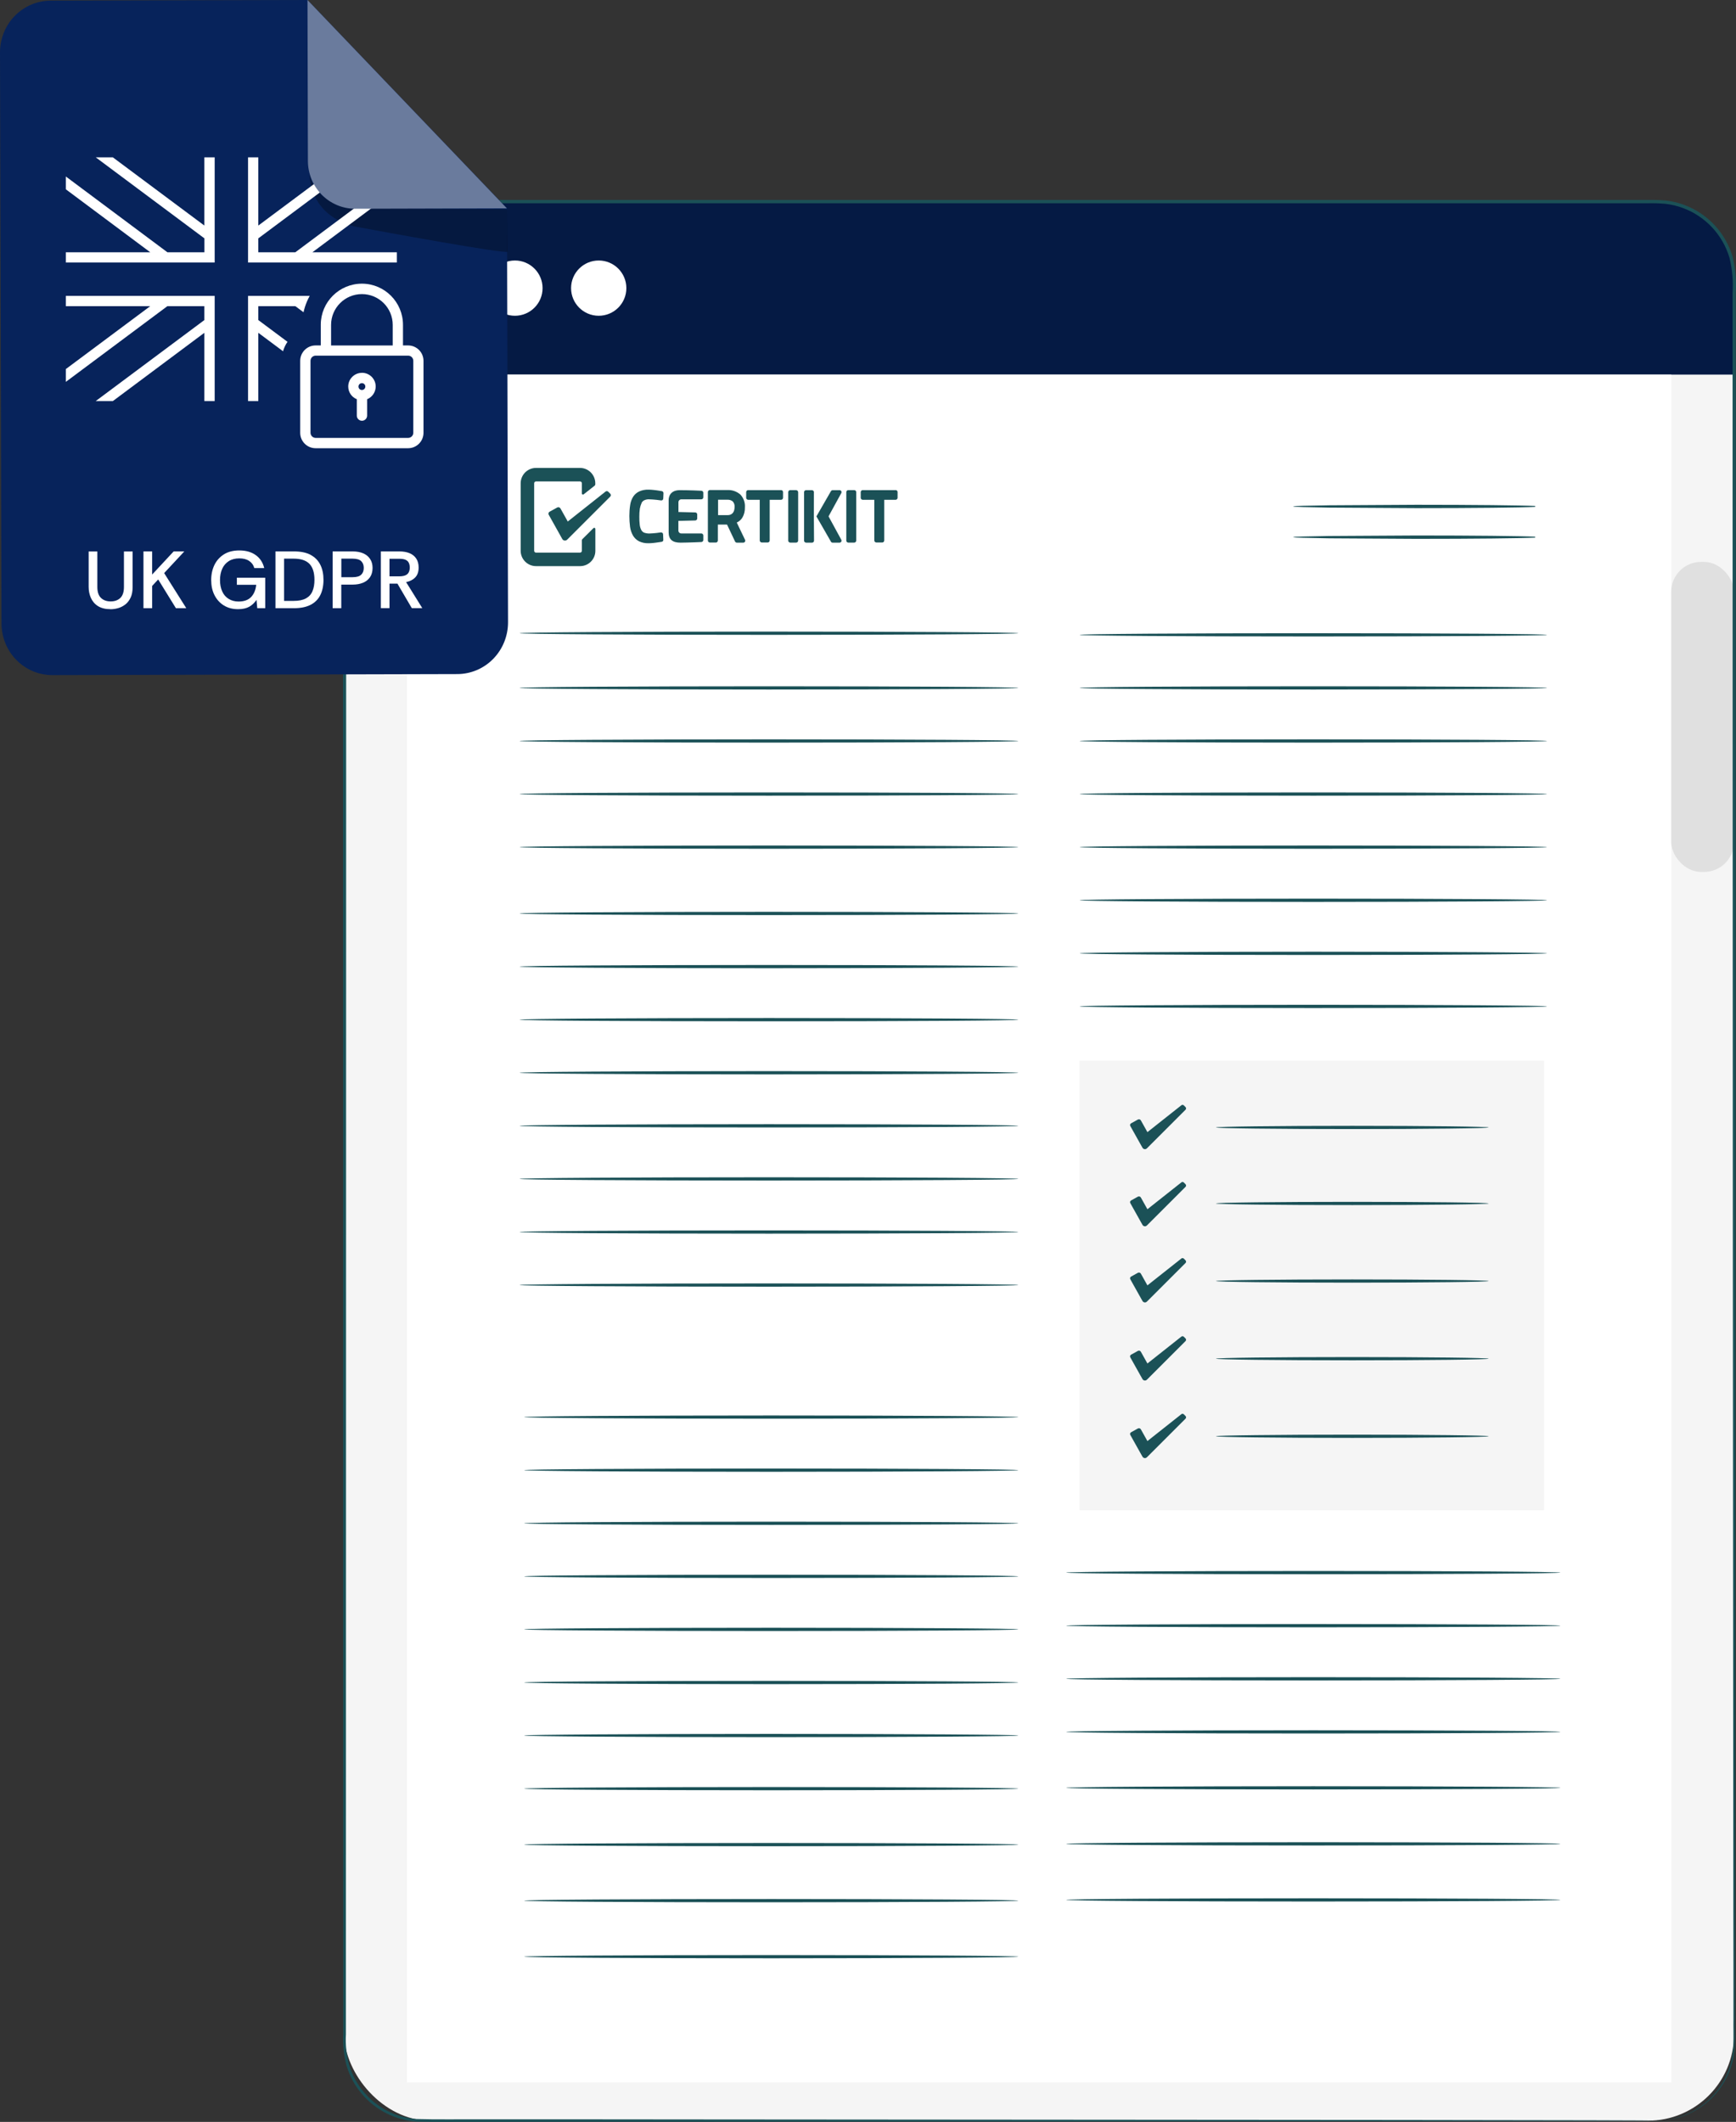<?xml version="1.0" encoding="UTF-8"?><svg xmlns="http://www.w3.org/2000/svg" id="Layer_1" viewBox="0 0 299.61 366.23"><rect x="0" y="0" width="299.61" height="366.23" fill="#333333" stroke="none"/><defs><style>.cls-1{fill:#051a44;}.cls-1,.cls-2,.cls-3,.cls-4,.cls-5,.cls-6,.cls-7,.cls-8{stroke-width:0px;}.cls-2{fill:#f5f5f5;}.cls-3{fill:#1b5157;}.cls-4{fill:#e0e0e0;}.cls-5{fill:#07235b;}.cls-6{fill:#6a7b9d;}.cls-7{fill:#fff;}.cls-8{fill:#000;opacity:.3;}</style></defs><rect id="Rectangle_53-2" class="cls-2" x="59.42" y="34.82" width="239.84" height="331.2" rx="14.85" ry="14.85"/><path id="Path_221" class="cls-1" d="M72.38,34.81h213.92c7.16,0,12.95,5.81,12.96,12.96v16.88H59.42v-16.88c0-7.16,5.81-12.95,12.96-12.96Z"/><circle id="Ellipse_16" class="cls-7" cx="74.59" cy="49.73" r="4.77"/><path id="Path_222" class="cls-7" d="M93.64,49.73c0,2.64-2.14,4.77-4.77,4.77s-4.77-2.14-4.77-4.77,2.14-4.77,4.77-4.77,4.77,2.14,4.77,4.77Z"/><circle id="Ellipse_17" class="cls-7" cx="103.33" cy="49.73" r="4.77"/><rect id="Rectangle_54" class="cls-7" x="70.24" y="64.66" width="218.2" height="294.77"/><rect id="Rectangle_55" class="cls-4" x="288.43" y="96.98" width="10.82" height="53.51" rx="5.15" ry="5.15"/><path id="Path_223" class="cls-3" d="M285.89,366.01s.24-.02.73-.05c.72-.04,1.43-.13,2.13-.29,2.77-.62,5.27-2.11,7.14-4.25,1.38-1.56,2.36-3.43,2.86-5.44.63-2.22.37-4.77.42-7.49,0-5.45,0-11.73-.02-18.82-.02-28.32-.05-69.3-.09-119.91,0-25.32-.02-53.04-.03-82.81,0-14.88,0-30.26-.01-46.13v-30.27c.13-2.03-.05-4.07-.53-6.05-1.18-3.98-4.16-7.17-8.05-8.6-.96-.36-1.97-.6-2.99-.72-1.04-.09-2.08-.13-3.12-.1H72.85c-4.83.01-9.26,2.66-11.56,6.9-1.1,2.09-1.63,4.43-1.55,6.79v91.16c0,36.43-.01,71.57-.02,105.04-.01,33.47-.02,65.29-.02,95.06v11.08c-.1,1.8.09,3.6.57,5.33.51,1.7,1.37,3.28,2.52,4.64,2.28,2.71,5.56,4.39,9.09,4.65,3.49.1,7.01.03,10.45.05,13.82,0,27.06,0,39.73.02,50.63.03,91.59.06,119.91.09,14.16.02,25.14.04,32.61.05,3.73.01,6.56.02,8.47.03,1.91.01,2.89.03,2.89.03,0,0-.98.02-2.89.03s-4.76.01-8.47.03c-7.45.01-18.45.03-32.61.05-28.32.02-69.28.05-119.91.09-12.66,0-25.9,0-39.73.02-3.47-.02-6.93.05-10.48-.04-3.65-.27-7.05-2-9.41-4.8-1.19-1.4-2.08-3.04-2.61-4.8-.49-1.78-.69-3.63-.59-5.48v-11.07c0-29.77-.02-61.58-.02-95.06s0-68.61-.02-105.04V48.77c-.08-2.45.48-4.89,1.62-7.06,1.18-2.17,2.91-3.99,5.03-5.26,2.12-1.27,4.55-1.94,7.03-1.94h211.48c1.06-.02,2.12.01,3.18.1,1.06.12,2.11.38,3.11.75,4.05,1.49,7.15,4.81,8.37,8.95.5,2.02.69,4.11.55,6.19v30.27c0,15.85,0,31.23-.01,46.13-.01,29.77-.02,57.5-.03,82.81-.03,50.63-.06,91.6-.09,119.91,0,7.07-.02,13.36-.02,18.82-.05,2.71.2,5.27-.46,7.52-.51,2.04-1.52,3.92-2.92,5.49-1.89,2.15-4.41,3.64-7.21,4.24-.7.15-1.42.23-2.14.26-.49.02-.73.02-.73.02l-.07.04Z"/><path id="Path_224" class="cls-3" d="M264.08,87.41c.07-.02.14-.03.21-.04.15,0,.37-.02.65-.03v.15c-2.41.12-10.66.21-20.45.21-5.88-.03-11.2-.06-15.07-.09-1.92-.03-3.48-.06-4.56-.09-.53-.02-.94-.04-1.24-.05-.13-.01-.24-.02-.33-.03-.08,0-.11-.02-.11-.03s.03-.02.11-.03.18-.02.33-.03c.29-.01.72-.03,1.24-.05,1.1-.02,2.65-.05,4.56-.09,3.87-.02,9.19-.05,15.07-.09,9.79,0,18.03.09,20.45.21v.15c-.28-.01-.5-.03-.65-.03s-.21-.02-.21-.04v.02Z"/><path id="Path_225" class="cls-3" d="M264.08,92.71c.07-.02.14-.03.21-.04.15,0,.37-.02.65-.03v.15c-2.41.12-10.66.21-20.45.21-5.88-.03-11.2-.06-15.07-.09-1.92-.03-3.48-.06-4.56-.09-.53-.02-.94-.04-1.24-.05-.13-.01-.24-.02-.33-.03-.08,0-.11-.02-.11-.03s.03-.02.11-.03.18-.02.33-.03c.29-.01.72-.03,1.24-.05,1.1-.02,2.65-.05,4.56-.09,3.87-.02,9.19-.05,15.07-.09,9.79,0,18.03.09,20.45.21v.15c-.28-.01-.5-.03-.65-.03s-.21-.02-.21-.04v.02Z"/><path id="Path_226" class="cls-3" d="M175.77,157.66c0,.15-19.27.28-43.06.28s-43.06-.13-43.06-.28,19.27-.28,43.06-.28,43.06.13,43.06.28Z"/><path id="Path_227" class="cls-3" d="M175.77,166.83c0,.15-19.27.28-43.06.28s-43.06-.13-43.06-.28,19.27-.28,43.06-.28,43.06.13,43.06.28Z"/><path id="Path_228" class="cls-3" d="M175.77,175.99c0,.15-19.27.28-43.06.28s-43.06-.13-43.06-.28,19.27-.28,43.06-.28,43.06.13,43.06.28Z"/><path id="Path_229" class="cls-3" d="M175.77,185.15c0,.15-19.27.28-43.06.28s-43.06-.13-43.06-.28,19.27-.28,43.06-.28,43.06.13,43.06.28Z"/><path id="Path_230" class="cls-3" d="M175.77,194.31c0,.15-19.27.28-43.06.28s-43.06-.13-43.06-.28,19.27-.28,43.06-.28,43.06.13,43.06.28Z"/><path id="Path_231" class="cls-3" d="M175.77,203.47c0,.15-19.27.28-43.06.28s-43.06-.13-43.06-.28,19.27-.28,43.06-.28,43.06.13,43.06.28Z"/><path id="Path_232" class="cls-3" d="M175.77,212.64c0,.15-19.27.28-43.06.28s-43.06-.13-43.06-.28,19.27-.28,43.06-.28,43.06.13,43.06.28Z"/><path id="Path_233" class="cls-3" d="M175.77,221.79c0,.15-19.27.28-43.06.28s-43.06-.13-43.06-.28,19.27-.28,43.06-.28,43.06.13,43.06.28Z"/><path id="Path_234" class="cls-3" d="M267.01,109.57c0,.15-18.07.28-40.35.28s-40.35-.13-40.35-.28,18.07-.28,40.35-.28,40.35.13,40.35.28Z"/><path id="Path_235" class="cls-3" d="M267.01,118.73c0,.15-18.07.28-40.35.28s-40.35-.13-40.35-.28,18.07-.28,40.35-.28,40.35.13,40.35.28Z"/><path id="Path_236" class="cls-3" d="M267.01,127.89c0,.15-18.07.28-40.35.28s-40.35-.13-40.35-.28,18.07-.28,40.35-.28,40.35.13,40.35.28Z"/><path id="Path_237" class="cls-3" d="M267.01,137.05c0,.15-18.07.28-40.35.28s-40.35-.13-40.35-.28,18.07-.28,40.35-.28,40.35.13,40.35.28Z"/><path id="Path_238" class="cls-3" d="M267.01,146.21c0,.15-18.07.28-40.35.28s-40.35-.13-40.35-.28,18.07-.28,40.35-.28,40.35.13,40.35.28Z"/><path id="Path_239" class="cls-3" d="M267.01,155.38c0,.15-18.07.28-40.35.28s-40.35-.13-40.35-.28,18.07-.28,40.35-.28,40.35.13,40.35.28Z"/><path id="Path_240" class="cls-3" d="M267.01,164.54c0,.15-18.07.28-40.35.28s-40.35-.13-40.35-.28,18.07-.28,40.35-.28,40.35.13,40.35.28Z"/><path id="Path_241" class="cls-3" d="M267.01,173.7c0,.15-18.07.28-40.35.28s-40.35-.13-40.35-.28,18.07-.28,40.35-.28,40.35.13,40.35.28Z"/><path id="Path_242" class="cls-3" d="M175.77,244.58c0,.15-19.1.28-42.66.28s-42.67-.13-42.67-.28,19.1-.28,42.67-.28,42.66.13,42.66.28Z"/><path id="Path_243" class="cls-3" d="M175.77,253.74c0,.15-19.1.28-42.66.28s-42.67-.13-42.67-.28,19.1-.28,42.67-.28,42.66.13,42.66.28Z"/><path id="Path_244" class="cls-3" d="M175.77,262.91c0,.15-19.1.28-42.66.28s-42.67-.13-42.67-.28,19.1-.28,42.67-.28,42.66.13,42.66.28Z"/><path id="Path_245" class="cls-3" d="M175.77,272.07c0,.15-19.1.28-42.66.28s-42.67-.13-42.67-.28,19.1-.28,42.67-.28,42.66.13,42.66.28Z"/><path id="Path_246" class="cls-3" d="M175.77,281.22c0,.15-19.1.28-42.66.28s-42.67-.13-42.67-.28,19.1-.28,42.67-.28,42.66.13,42.66.28Z"/><path id="Path_247" class="cls-3" d="M175.77,290.39c0,.15-19.1.28-42.66.28s-42.67-.13-42.67-.28,19.1-.28,42.67-.28,42.66.13,42.66.28Z"/><path id="Path_248" class="cls-3" d="M175.77,299.54c0,.15-19.1.28-42.66.28s-42.67-.13-42.67-.28,19.1-.28,42.67-.28,42.66.13,42.66.28Z"/><path id="Path_249" class="cls-3" d="M175.77,308.71c0,.15-19.1.28-42.66.28s-42.67-.13-42.67-.28,19.1-.28,42.67-.28,42.65.13,42.65.28Z"/><path id="Path_250" class="cls-3" d="M175.77,318.37c0,.15-19.1.28-42.66.28s-42.67-.13-42.67-.28,19.1-.28,42.67-.28,42.66.13,42.66.28Z"/><path id="Path_251" class="cls-3" d="M175.77,328.04c0,.15-19.1.28-42.66.28s-42.67-.13-42.67-.28,19.1-.28,42.67-.28,42.66.13,42.66.28Z"/><path id="Path_252" class="cls-3" d="M175.77,337.71c0,.15-19.1.28-42.66.28s-42.67-.13-42.67-.28,19.1-.28,42.67-.28,42.66.13,42.66.28Z"/><rect id="Rectangle_56" class="cls-2" x="186.3" y="183.07" width="80.19" height="77.59"/><path id="Path_253" class="cls-3" d="M269.32,271.42c0,.15-19.1.28-42.66.28s-42.67-.13-42.67-.28,19.1-.28,42.67-.28,42.66.13,42.66.28Z"/><path id="Path_254" class="cls-3" d="M269.32,280.58c0,.15-19.1.28-42.66.28s-42.67-.13-42.67-.28,19.1-.28,42.67-.28,42.66.13,42.66.28Z"/><path id="Path_255" class="cls-3" d="M269.32,289.75c0,.15-19.1.28-42.66.28s-42.67-.13-42.67-.28,19.1-.28,42.67-.28,42.66.13,42.66.28Z"/><path id="Path_256" class="cls-3" d="M269.32,298.91c0,.15-19.1.28-42.66.28s-42.67-.13-42.67-.28,19.1-.28,42.67-.28,42.66.13,42.66.28Z"/><path id="Path_257" class="cls-3" d="M269.32,308.57c0,.15-19.1.28-42.66.28s-42.67-.13-42.67-.28,19.1-.28,42.67-.28,42.66.13,42.66.28Z"/><path id="Path_258" class="cls-3" d="M256.93,194.59c0,.15-10.54.28-23.54.28s-23.54-.13-23.54-.28,10.54-.28,23.54-.28,23.54.13,23.54.28Z"/><path id="Path_259" class="cls-3" d="M256.93,207.71c0,.15-10.54.28-23.54.28s-23.54-.13-23.54-.28,10.54-.28,23.54-.28,23.54.13,23.54.28Z"/><path id="Path_260" class="cls-3" d="M256.93,221.1c0,.15-10.54.28-23.54.28s-23.54-.13-23.54-.28,10.54-.28,23.54-.28,23.54.13,23.54.28Z"/><path id="Path_261" class="cls-3" d="M256.93,234.5c0,.15-10.54.28-23.54.28s-23.54-.13-23.54-.28,10.54-.28,23.54-.28,23.54.13,23.54.28Z"/><path id="Path_262" class="cls-3" d="M256.93,247.89c0,.15-10.54.28-23.54.28s-23.54-.13-23.54-.28,10.54-.28,23.54-.28,23.54.13,23.54.28Z"/><path id="Path_263" class="cls-3" d="M269.32,318.24c0,.15-19.1.28-42.66.28s-42.67-.13-42.67-.28,19.1-.28,42.67-.28,42.66.13,42.66.28Z"/><path id="Path_264" class="cls-3" d="M269.32,327.91c0,.15-19.1.28-42.66.28s-42.67-.13-42.67-.28,19.1-.28,42.67-.28,42.66.13,42.66.28Z"/><path id="Path_265" class="cls-3" d="M175.77,109.29c0,.15-19.27.28-43.06.28s-43.06-.13-43.06-.28,19.27-.28,43.06-.28,43.06.13,43.06.28Z"/><path id="Path_266" class="cls-3" d="M175.77,118.73c0,.15-19.27.28-43.06.28s-43.06-.13-43.06-.28,19.27-.28,43.06-.28,43.06.13,43.06.28Z"/><path id="Path_267" class="cls-3" d="M175.77,127.89c0,.15-19.27.28-43.06.28s-43.06-.13-43.06-.28,19.27-.28,43.06-.28,43.06.13,43.06.28Z"/><path id="Path_268" class="cls-3" d="M175.77,137.05c0,.15-19.27.28-43.06.28s-43.06-.13-43.06-.28,19.27-.28,43.06-.28,43.06.13,43.06.28Z"/><path id="Path_269" class="cls-3" d="M175.77,146.21c0,.15-19.27.28-43.06.28s-43.06-.13-43.06-.28,19.27-.28,43.06-.28,43.06.13,43.06.28Z"/><path id="Path_428" class="cls-3" d="M97.99,90.01l-1.26-2.25c-.11-.2-.36-.28-.56-.17,0,0-.02,0-.02.01l-1.3.72c-.18.1-.25.34-.15.52l1.94,3.47.39.7c.14.27.47.37.74.22.05-.03.09-.06.13-.1l.56-.56,6.86-6.86c.14-.14.14-.36,0-.5l-.34-.34c-.13-.13-.33-.14-.47-.03l-6.51,5.16Z"/><path id="Path_422" class="cls-3" d="M140.46,90.02v-1.63s.01-3.45.01-3.45c0-.18-.15-.33-.33-.34,0,0,0,0,0,0h-1.03c-.18,0-.33.15-.34.34v8.38c.01.18.16.33.35.34,0,0,0,0,0,0h1.03c.18,0,.33-.15.34-.34l-.02-3.29Z"/><path id="Path_423" class="cls-3" d="M143.05,89.24s-.03-.07-.04-.11c0-.04.02-.08.04-.11l2.14-3.91c.06-.1.06-.23,0-.34-.06-.1-.17-.17-.3-.17h-1.18c-.12,0-.24.07-.3.17l-2.51,4.36.5.86,2.01,3.5c.06.11.17.18.3.17h1.18c.12,0,.24-.07.3-.17.06-.1.06-.23,0-.34l-2.13-3.91Z"/><path id="Path_424" class="cls-3" d="M147.46,84.59h-1.06c-.18,0-.33.15-.34.34v8.38c0,.18.15.33.33.34,0,0,0,0,0,0h1.04c.18,0,.33-.15.34-.34v-8.36c.01-.18-.12-.34-.3-.35,0,0-.01,0-.02,0Z"/><path id="Path_425" class="cls-3" d="M154.59,84.59h-5.7c-.18,0-.33.15-.34.33h0v1c0,.18.15.33.33.34,0,0,0,0,0,0h2.01v7.03c.01.18.16.33.35.34,0,0,0,0,0,0h1.03c.18,0,.33-.15.34-.34v-7.03s1.96,0,1.96,0c.18,0,.33-.15.34-.33h0v-1c.01-.17-.12-.32-.3-.34,0,0-.02,0-.03,0Z"/><path id="Path_429" class="cls-3" d="M100.42,95.06c0,.18-.14.32-.32.32,0,0,0,0,0,0h-7.59c-.18,0-.32-.14-.32-.32,0,0,0,0,0,0v-11.65c0-.18.14-.32.32-.32,0,0,0,0,0,0h7.59c.18,0,.32.14.32.32,0,0,0,0,0,0v1.76c0,.11.09.19.19.19.04,0,.09-.01.12-.04l1.9-1.5c.07-.06.11-.14.11-.24v-.16c0-1.46-1.18-2.66-2.64-2.66,0,0,0,0,0,0h-7.59c-1.46,0-2.64,1.18-2.65,2.64,0,0,0,0,0,.01v11.65c0,1.46,1.19,2.65,2.65,2.65h7.61c1.45,0,2.63-1.18,2.63-2.63v-3.79c0-.11-.09-.19-.2-.19-.05,0-.09.02-.13.05l-1.91,1.9c-.06.06-.09.13-.09.21v1.8Z"/><path id="Path_419" class="cls-3" d="M127.16,90.19c.41-.19.75-.5.98-.88.3-.53.44-1.13.42-1.74.06-.83-.23-1.64-.81-2.24-.63-.53-1.44-.8-2.26-.75h-2.98c-.18,0-.33.15-.34.34v8.38c.01.18.16.33.35.34,0,0,0,0,0,0h1.03c.18,0,.33-.15.34-.34v-2.76h1.59l1.38,2.92c.06.12.18.2.31.2h1.11c.12,0,.22-.06.29-.16.06-.1.07-.22.02-.32l-1.43-2.98ZM123.91,86.25h1.6c.35-.03.69.08.96.3.22.26.34.59.31.93,0,.2-.02.39-.07.58-.04.16-.12.31-.22.45-.09.12-.22.22-.36.29-.18.08-.38.12-.58.11h-1.62v-2.66h-.01Z"/><path id="Path_420" class="cls-3" d="M134.82,84.59h-5.7c-.18,0-.33.15-.34.33h0v1c0,.18.15.33.33.34,0,0,0,0,0,0h2.01v7.03c.01.18.16.33.35.34,0,0,0,0,0,0h1.03c.18,0,.33-.15.34-.34v-7.03s1.96,0,1.96,0c.18,0,.33-.15.34-.33h0v-1c0-.18-.13-.33-.31-.34,0,0,0,0-.01,0Z"/><path id="Path_421" class="cls-3" d="M137.42,84.59h-1.04c-.18,0-.33.15-.34.34v8.38c0,.18.15.33.33.34,0,0,0,0,0,0h1.04c.18,0,.33-.15.34-.34v-8.36c0-.19-.15-.34-.34-.35Z"/><path id="Path_426" class="cls-3" d="M121.04,93.55c.18,0,.33-.15.34-.33h0v-.81c0-.18-.15-.33-.33-.34,0,0,0,0,0,0h-3.47c-.27,0-.5-.22-.5-.5v-1.67l2.91-.07c.18,0,.33-.15.34-.33h0v-.72c0-.18-.15-.33-.33-.34,0,0,0,0,0,0l-2.91-.07v-1.69c0-.27.22-.5.5-.5h3.45c.18,0,.33-.15.34-.33h0v-.81c0-.18-.15-.33-.33-.34,0,0,0,0,0,0,0,0-1.95-.1-3.72-.1s-1.93,1.29-1.93,1.7v5.57c0,1.24.66,1.79,2.05,1.79,1.42-.01,3.6-.11,3.6-.11Z"/><path id="Path_427" class="cls-3" d="M110.71,86.83c.1-.21.27-.38.47-.48.27-.13.57-.19.87-.17.17,0,.37.01.61.03.24.03.46.04.67.06.26.04.51.06.76.1.09.01.19-.01.26-.07.07-.06.12-.15.12-.25l.04-.93c0-.17-.11-.31-.27-.35-.25-.05-.5-.09-.76-.12-.22-.04-.46-.06-.73-.09s-.55-.05-.81-.05c-.55-.02-1.1.08-1.6.3-.43.2-.8.51-1.06.91-.27.44-.45.93-.52,1.44-.1.63-.14,1.26-.14,1.89,0,.63.04,1.25.12,1.88.07.52.24,1.03.5,1.49.24.43.61.77,1.04,1,.51.24,1.07.36,1.64.34.24,0,.48-.01.75-.04.26-.03.51-.05.73-.09.26-.04.53-.07.81-.12.17-.03.29-.18.27-.35l-.04-.94c0-.19-.16-.33-.35-.33-.01,0-.02,0-.03,0-.26.04-.52.06-.77.1-.21.03-.44.05-.67.06-.19.02-.38.03-.57.03-.31,0-.62-.05-.91-.16-.2-.1-.37-.26-.47-.46-.14-.28-.23-.58-.26-.89-.05-.46-.08-.92-.07-1.38,0-.47.02-.94.09-1.4.06-.32.15-.63.29-.92Z"/><path id="Path_428-2" class="cls-3" d="M198.03,195.4l-1.13-2.02c-.1-.18-.32-.25-.5-.16,0,0-.01,0-.02.01l-1.17.65c-.17.09-.23.3-.13.47l1.74,3.11.35.62c.13.24.43.33.66.2.04-.02.08-.05.12-.09l.5-.5,6.16-6.16c.12-.12.12-.32,0-.45l-.3-.3c-.12-.11-.3-.12-.42-.02l-5.85,4.63Z"/><path id="Path_428-3" class="cls-3" d="M198.03,208.71l-1.13-2.02c-.1-.18-.32-.25-.5-.16,0,0-.01,0-.02.01l-1.17.65c-.17.09-.23.3-.13.47l1.74,3.11.35.62c.13.24.43.33.66.2.04-.02.08-.05.12-.09l.5-.5,6.16-6.16c.12-.12.12-.32,0-.45l-.3-.3c-.12-.11-.3-.12-.42-.02l-5.85,4.63Z"/><path id="Path_428-4" class="cls-3" d="M198.03,221.85l-1.13-2.02c-.1-.18-.32-.25-.5-.16,0,0-.01,0-.02.01l-1.17.65c-.17.09-.23.3-.13.47l1.74,3.11.35.62c.13.24.43.33.66.2.04-.02.08-.05.12-.09l.5-.5,6.16-6.16c.12-.12.12-.32,0-.45l-.3-.3c-.12-.11-.3-.12-.42-.02l-5.85,4.63Z"/><path id="Path_428-5" class="cls-3" d="M198.03,235.33l-1.13-2.02c-.1-.18-.32-.25-.5-.16,0,0-.01,0-.02.01l-1.17.65c-.17.09-.23.3-.13.47l1.74,3.11.35.62c.13.24.43.33.66.2.04-.02.08-.05.12-.09l.5-.5,6.16-6.16c.12-.12.12-.32,0-.45l-.3-.3c-.12-.11-.3-.12-.42-.02l-5.85,4.63Z"/><path id="Path_428-6" class="cls-3" d="M198.03,248.72l-1.13-2.02c-.1-.18-.32-.25-.5-.16,0,0-.01,0-.02.01l-1.17.65c-.17.09-.23.3-.13.47l1.74,3.11.35.62c.13.24.43.33.66.2.04-.02.08-.05.12-.09l.5-.5,6.16-6.16c.12-.12.12-.32,0-.45l-.3-.3c-.12-.11-.3-.12-.42-.02l-5.85,4.63Z"/><path class="cls-5" d="M78.95,116.34l-69.92.18c-2.32,0-4.55-.93-6.19-2.6-1.65-1.67-2.57-3.93-2.58-6.29L0,9.05c0-2.36.91-4.63,2.55-6.31C4.19,1.07,6.41.12,8.73.11L53.08,0l34.42,35.95.18,71.45c0,2.36-.91,4.63-2.55,6.31-1.64,1.68-3.86,2.62-6.18,2.63h.01Z"/><path class="cls-8" d="M53.44,30.12s-.27,6.62,7.28,8.84c.29.08.57.15.87.2,3.43.64,26,4.79,25.99,4.27l-.08-7.33-26.2-.17s-6.54-.27-7.85-5.81Z"/><polygon class="cls-7" points="42.81 27.16 42.81 45.31 68.49 45.31 68.49 43.54 53.92 43.54 68.49 32.67 68.49 30.47 50.97 43.54 44.58 43.54 44.58 41.14 63.33 27.16 60.37 27.16 44.58 38.93 44.58 27.16 42.81 27.16"/><polygon class="cls-7" points="37.05 27.16 35.27 27.16 35.27 38.93 19.48 27.16 16.53 27.16 35.28 41.14 35.28 43.54 28.89 43.54 11.36 30.46 11.36 32.67 25.93 43.54 11.36 43.54 11.36 45.31 37.05 45.31 37.05 27.16"/><polygon class="cls-7" points="42.81 69.22 44.58 69.22 44.58 57.44 60.37 69.22 63.33 69.22 44.58 55.24 44.58 52.84 50.97 52.84 68.49 65.91 68.49 63.7 53.92 52.84 68.49 52.84 68.49 51.07 42.81 51.07 42.81 69.22"/><polygon class="cls-7" points="35.27 52.84 35.27 55.24 16.52 69.22 19.48 69.22 35.27 57.44 35.27 69.22 37.05 69.22 37.05 51.07 11.36 51.07 11.36 52.84 25.93 52.84 11.36 63.7 11.36 65.91 28.89 52.84 35.27 52.84"/><path class="cls-5" d="M72.76,56.89v-.81c0-2.75-1.06-5.34-3.01-7.29-1.95-1.95-4.53-3.03-7.3-3.03-5.67,0-10.29,4.63-10.3,10.32v.82c-2.11.91-3.54,3-3.55,5.39v12.42c0,3.23,2.64,5.87,5.87,5.87h15.96c3.24,0,5.87-2.64,5.87-5.87v-12.42c0-2.39-1.43-4.49-3.55-5.39Z"/><g id="Group_84"><path id="Path_389" class="cls-7" d="M70.44,59.62h-.89v-3.55c0-3.92-3.16-7.1-7.08-7.11-3.92,0-7.1,3.16-7.11,7.08v.03s0,3.55,0,3.55h-.89c-1.47,0-2.66,1.19-2.66,2.66v12.42c0,1.47,1.19,2.66,2.66,2.66h15.96c1.47,0,2.66-1.19,2.66-2.66v-12.42c0-1.47-1.19-2.66-2.66-2.66h0ZM57.14,56.08c0-2.94,2.38-5.32,5.32-5.32,2.94,0,5.32,2.38,5.32,5.32h0v3.55h-10.64v-3.55ZM71.33,74.69c0,.49-.4.89-.89.89h-15.96c-.49,0-.89-.4-.89-.89v-12.42c0-.49.4-.89.89-.89h15.96c.49,0,.89.4.89.89v12.42Z"/><path id="Path_390" class="cls-7" d="M62.46,64.35c-1.3,0-2.36,1.06-2.36,2.36,0,.96.58,1.83,1.48,2.19v2.83c0,.49.4.89.89.89s.89-.4.89-.89v-2.83c1.21-.49,1.79-1.87,1.31-3.08-.36-.89-1.23-1.48-2.19-1.48h0ZM62.46,66.13c.33,0,.59.26.59.59s-.26.59-.59.59-.59-.26-.59-.59h0c0-.33.26-.59.59-.59Z"/></g><path class="cls-6" d="M53.07,0l.07,27.76c0,2.2.87,4.3,2.39,5.85,1.53,1.55,3.6,2.42,5.75,2.42l26.2-.07L53.07,0Z"/><path class="cls-7" d="M19.07,105.14c-.88,0-1.6-.18-2.16-.53-.56-.35-.96-.83-1.22-1.41s-.39-1.22-.39-1.9v-6.12h1.5v6.13c0,.86.21,1.49.63,1.89.42.4.98.6,1.67.6s1.25-.2,1.67-.6c.41-.4.62-1.03.62-1.89v-6.13h1.5v6.12c0,.73-.11,1.34-.34,1.83-.23.49-.53.89-.9,1.18s-.79.51-1.23.64c-.45.13-.89.2-1.33.2Z"/><path class="cls-7" d="M31.81,95.17l-3.48,3.74,3.82,6.06h-1.79l-3.06-4.96-1.04,1.12v3.84h-1.5v-9.8h1.5v3.99l3.71-3.99h1.85Z"/><path class="cls-7" d="M41.08,105.14c-.93,0-1.74-.21-2.44-.64s-1.23-1.02-1.62-1.78-.57-1.63-.57-2.61.19-1.84.56-2.61c.38-.77.93-1.38,1.65-1.83.72-.45,1.61-.67,2.65-.67,1.14,0,2.08.27,2.83.81.75.54,1.24,1.29,1.46,2.24h-1.71c-.14-.52-.43-.93-.88-1.23-.44-.3-1.01-.45-1.71-.45s-1.32.16-1.82.48c-.5.32-.88.76-1.13,1.32-.25.56-.38,1.21-.38,1.95s.13,1.39.38,1.95c.25.56.62.99,1.11,1.29.48.3,1.06.46,1.71.46.95,0,1.67-.26,2.17-.78.49-.52.79-1.22.88-2.11h-3.34v-1.22h4.9v5.26h-1.38l-.13-1.44c-.34.51-.76.91-1.26,1.19-.5.28-1.15.42-1.95.42Z"/><path class="cls-7" d="M47.54,104.97v-9.8h3.2c1.18,0,2.14.2,2.89.61.75.41,1.3.98,1.66,1.71.36.73.54,1.6.54,2.6s-.19,1.91-.56,2.64-.94,1.29-1.69,1.67c-.75.38-1.69.57-2.82.57h-3.2ZM49.03,103.71h1.65c.88,0,1.59-.14,2.12-.43.53-.29.9-.7,1.13-1.25.23-.54.34-1.19.34-1.95,0-1.25-.29-2.17-.87-2.77-.58-.59-1.48-.89-2.72-.89h-1.65v7.28Z"/><path class="cls-7" d="M57.41,104.97v-9.8h3.46c.7,0,1.3.11,1.81.33.51.22.9.54,1.19.97s.43.95.43,1.56-.15,1.17-.44,1.59c-.29.42-.69.75-1.21.96-.51.21-1.11.32-1.79.32h-1.96v4.07h-1.5ZM58.91,99.62h1.93c.71,0,1.2-.14,1.5-.43.29-.28.44-.67.44-1.17s-.15-.88-.44-1.17c-.29-.28-.79-.43-1.5-.43h-1.93v3.19Z"/><path class="cls-7" d="M65.73,104.97v-9.8h3.17c.7,0,1.29.1,1.79.31s.88.52,1.15.93c.27.41.41.92.41,1.54,0,.73-.19,1.29-.58,1.7-.39.41-.91.68-1.58.82l2.79,4.49h-1.81l-2.48-4.23h-1.37v4.23h-1.5ZM67.22,99.47h1.65c.47,0,.84-.06,1.11-.18.27-.12.46-.3.57-.53.11-.23.17-.5.17-.8,0-.33-.06-.6-.17-.83-.11-.23-.3-.4-.57-.52-.27-.12-.64-.17-1.11-.17h-1.65v3.04Z"/></svg>